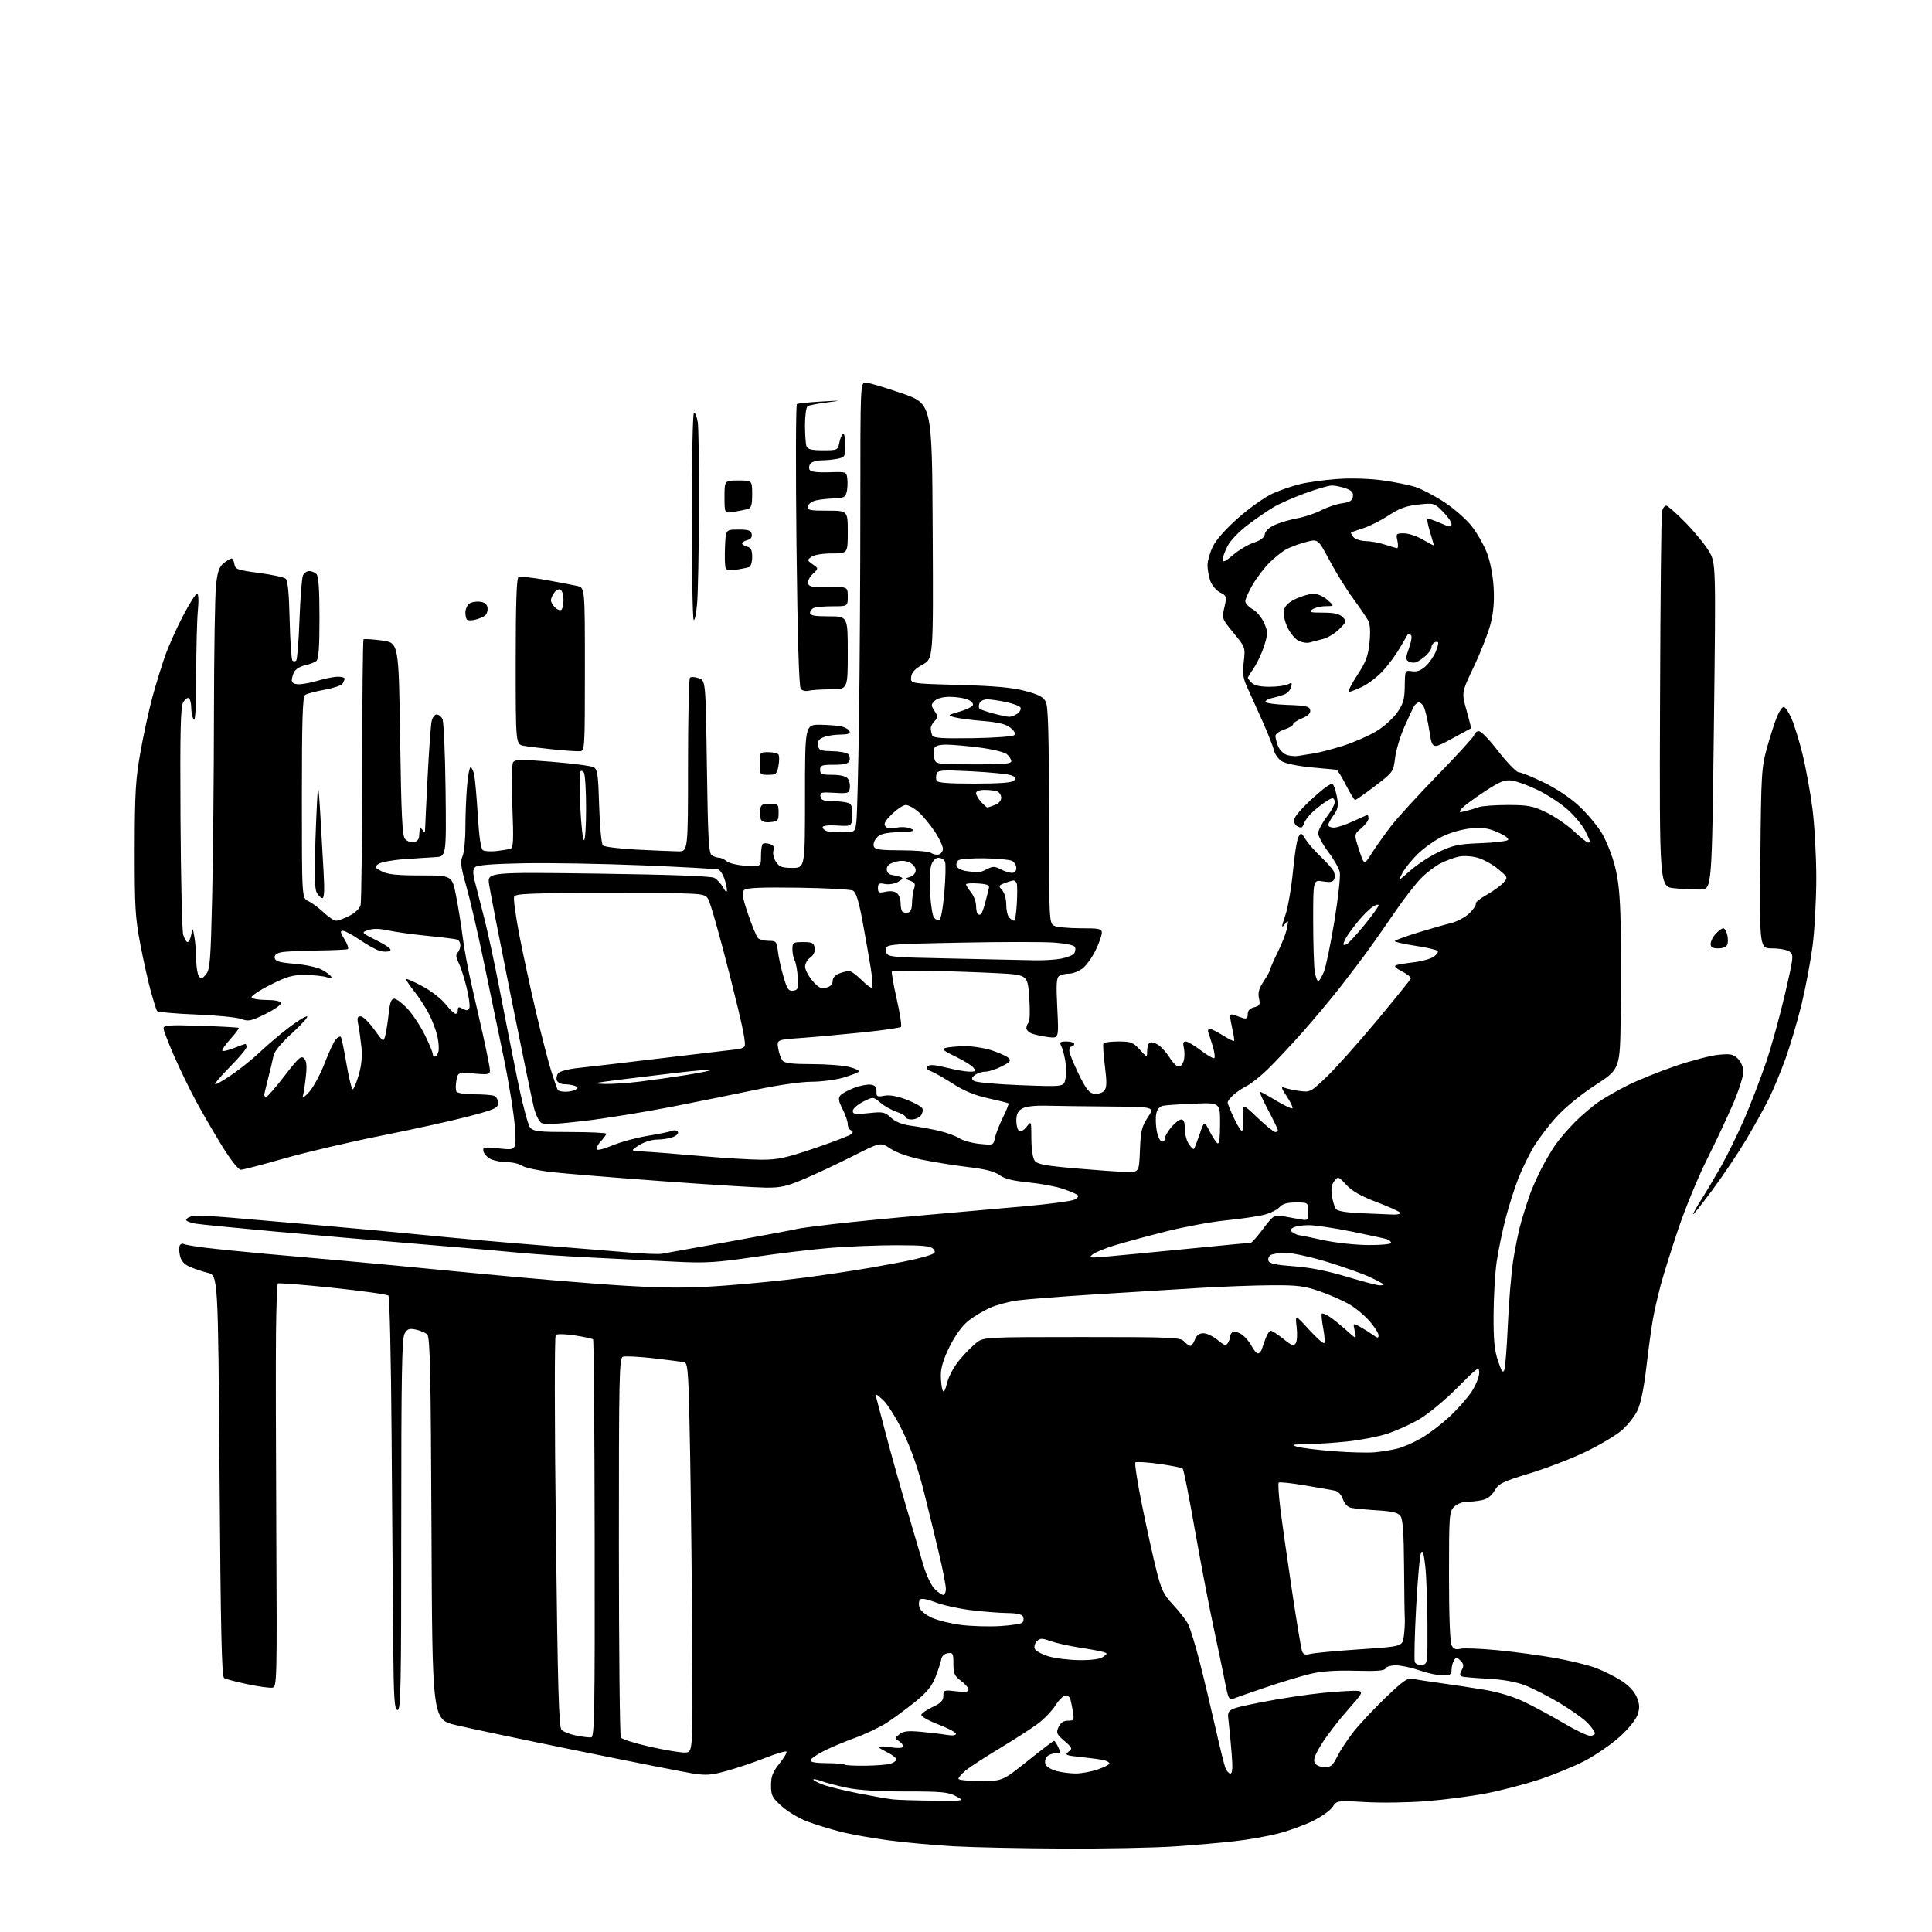 <?xml version="1.0" encoding="UTF-8" standalone="no"?>
<svg 
  version="1.1" 
  xmlns="http://www.w3.org/2000/svg" 
  xmlns:xlink="http://www.w3.org/1999/xlink" 
  xmlns:svg="http://www.w3.org/2000/svg"
  xmlns:rdf="http://www.w3.org/1999/02/22-rdf-syntax-ns#"
  xmlns:cc="http://creativecommons.org/ns#"
  xmlns:dc="http://purl.org/dc/elements/1.1/"
  viewBox="0 0 768 768"
  width="768"
  height="768"
>
<style>svg {background-color: white; }</style>"
<path stroke="none" fill="black" fill-rule="evenodd" d="M422.50,734.84C406.00,734.77 386.38,734.35 378.91,733.92C371.44,733.49 359.96,732.45 353.40,731.59C346.85,730.74 338.11,729.17 333.99,728.11C329.87,727.05 323.95,725.23 320.83,724.05C317.72,722.88 313.22,720.19 310.83,718.07C306.93,714.61 306.50,713.78 306.50,709.72C306.50,706.10 307.16,704.38 309.85,701.04C311.69,698.74 312.94,696.61 312.62,696.29C312.30,695.97 308.52,697.09 304.22,698.79C299.92,700.49 293.07,702.80 289.01,703.93C282.68,705.68 280.70,705.83 275.19,704.95C271.65,704.38 251.15,700.34 229.63,695.95C208.11,691.57 186.30,686.98 181.17,685.74C171.84,683.50 171.84,683.50 171.52,607.63C171.25,545.65 170.95,531.53 169.85,530.48C169.11,529.78 167.07,528.90 165.32,528.54C162.66,527.98 161.92,528.25 160.82,530.19C159.76,532.04 159.50,547.02 159.50,606.28C159.50,670.95 159.32,680.02 158.02,679.76C156.76,679.52 156.50,675.42 156.29,652.49C156.15,637.65 155.87,600.84 155.66,570.69C155.45,540.41 154.89,515.50 154.39,515.02C153.90,514.54 143.93,513.15 132.24,511.92C120.55,510.69 110.75,509.92 110.45,510.21C110.16,510.51 109.82,519.24 109.71,529.62C109.59,540.01 109.65,575.95 109.83,609.50C110.14,667.39 110.07,670.52 108.37,670.86C107.39,671.06 102.93,670.46 98.45,669.52C93.97,668.58 89.76,667.47 89.08,667.05C88.13,666.46 87.72,648.11 87.27,586.64C86.68,506.99 86.68,506.99 82.59,505.97C80.34,505.41 77.08,504.31 75.34,503.53C73.15,502.55 71.98,501.20 71.52,499.08C71.15,497.41 71.14,495.58 71.50,495.01C71.85,494.44 72.53,494.21 73.01,494.50C73.48,494.80 77.39,495.47 81.69,495.99C85.98,496.52 96.92,497.62 106.00,498.45C115.08,499.27 128.12,500.43 135.00,501.02C141.88,501.60 165.50,503.84 187.50,505.99C209.50,508.13 237.04,510.44 248.70,511.11C265.38,512.07 273.58,512.07 287.20,511.11C296.71,510.44 311.25,509.00 319.50,507.92C327.75,506.84 339.68,505.05 346.00,503.95C352.32,502.85 359.75,501.45 362.50,500.83C365.25,500.22 368.56,499.32 369.86,498.84C371.81,498.12 372.00,497.71 370.99,496.48C370.01,495.31 366.99,495.00 356.43,495.00C349.10,495.00 337.35,495.46 330.30,496.03C323.26,496.60 309.62,498.22 300.00,499.65C285.10,501.85 280.57,502.14 269.50,501.60C262.35,501.25 247.50,500.51 236.50,499.97C225.50,499.43 212.00,498.54 206.50,497.99C201.00,497.44 183.00,495.88 166.50,494.51C150.00,493.15 124.12,490.90 109.00,489.52C93.88,488.14 79.81,486.75 77.75,486.42C75.69,486.09 74.00,485.42 74.00,484.93C74.00,484.44 75.04,483.78 76.30,483.46C77.57,483.14 84.20,483.37 91.05,483.97C97.90,484.57 113.85,485.95 126.50,487.03C139.15,488.12 158.28,489.89 169.00,490.97C179.72,492.06 200.20,493.87 214.50,495.00C228.80,496.13 245.03,497.45 250.57,497.93C256.11,498.40 261.74,498.61 263.07,498.39C264.41,498.18 276.75,495.96 290.50,493.46C304.25,490.97 316.18,488.73 317.00,488.49C317.82,488.25 324.35,487.38 331.50,486.56C338.65,485.74 354.85,484.15 367.50,483.04C380.15,481.92 398.15,480.33 407.50,479.49C416.85,478.66 425.58,477.51 426.90,476.94C428.25,476.36 428.91,475.55 428.40,475.09C427.91,474.63 425.25,473.50 422.50,472.57C419.75,471.63 413.60,470.49 408.82,470.02C402.66,469.42 399.33,468.58 397.32,467.11C395.34,465.67 391.67,464.73 385.00,463.94C379.77,463.32 371.56,462.02 366.74,461.04C361.34,459.94 356.46,458.25 354.01,456.63C350.04,454.00 350.04,454.00 339.27,459.44C333.35,462.44 324.68,466.52 320.00,468.52C312.81,471.60 310.42,472.15 304.45,472.10C300.57,472.06 282.08,470.91 263.37,469.54C244.66,468.17 224.91,466.55 219.49,465.95C214.06,465.34 208.71,464.21 207.59,463.42C206.47,462.64 203.74,461.99 201.53,461.99C199.31,461.98 196.38,461.40 195.01,460.71C193.64,460.02 192.36,458.63 192.17,457.64C191.85,455.97 192.38,455.88 198.57,456.54C205.32,457.27 205.32,457.27 204.66,447.88C204.30,442.72 202.23,429.95 200.05,419.50C197.87,409.05 194.28,391.75 192.05,381.06C189.83,370.37 186.82,357.42 185.36,352.28C183.18,344.61 182.91,342.48 183.85,340.42C184.48,339.04 185.00,333.94 185.00,329.10C185.00,324.26 185.29,316.86 185.65,312.65C186.00,308.44 186.64,305.00 187.07,305.00C187.49,305.00 188.13,306.32 188.49,307.93C188.84,309.55 189.49,316.80 189.93,324.04C190.46,332.82 191.15,337.47 191.99,337.99C192.69,338.42 195.11,338.56 197.38,338.31C199.64,338.05 202.13,337.63 202.91,337.39C204.07,337.02 204.20,334.18 203.68,320.72C203.33,311.65 203.44,303.87 203.95,303.07C204.71,301.85 206.96,301.81 219.51,302.83C227.58,303.49 234.98,304.45 235.96,304.98C237.52,305.81 237.80,307.81 238.18,320.48C238.43,328.66 239.08,335.48 239.67,336.07C240.24,336.64 246.29,337.40 253.11,337.74C259.92,338.08 267.30,338.40 269.50,338.43C273.50,338.50 273.50,338.50 273.50,304.34C273.50,285.55 273.85,269.83 274.27,269.40C274.69,268.98 276.27,269.06 277.77,269.59C280.50,270.55 280.50,270.55 281.00,304.81C281.42,333.80 281.73,339.22 283.00,340.02C283.82,340.54 285.14,340.98 285.92,340.98C286.70,340.99 288.05,341.63 288.92,342.40C289.79,343.17 293.20,343.96 296.50,344.15C302.50,344.50 302.50,344.50 302.50,340.34C302.50,338.06 302.80,335.88 303.17,335.50C303.55,335.13 304.80,335.12 305.97,335.49C307.52,335.98 307.92,336.69 307.46,338.13C307.11,339.24 307.53,341.16 308.44,342.55C309.79,344.61 310.84,345.00 315.02,345.00C320.00,345.00 320.00,345.00 320.00,316.50C320.00,288.00 320.00,288.00 326.25,288.10C329.69,288.15 333.59,288.50 334.93,288.88C336.26,289.25 337.54,290.11 337.76,290.78C338.04,291.61 336.87,292.00 334.15,292.00C331.94,292.00 328.94,292.45 327.50,293.00C325.55,293.74 324.94,294.59 325.18,296.25C325.46,298.24 326.10,298.51 330.80,298.60C333.71,298.65 336.59,299.19 337.18,299.78C337.78,300.38 337.99,301.57 337.66,302.43C337.22,303.59 335.63,304.00 331.53,304.00C326.67,304.00 326.00,304.24 326.00,306.00C326.00,307.73 326.67,308.00 330.88,308.00C333.91,308.00 336.21,308.55 336.95,309.44C337.61,310.24 338.01,311.93 337.83,313.19C337.52,315.35 337.12,315.48 331.66,315.15C326.40,314.83 325.85,314.98 326.18,316.65C326.48,318.16 327.49,318.50 331.74,318.52C334.60,318.53 337.43,319.03 338.04,319.64C338.64,320.24 338.99,322.48 338.82,324.62C338.50,328.50 338.50,328.50 332.75,328.16C329.27,327.95 327.00,328.22 327.00,328.84C327.00,329.40 327.79,330.11 328.75,330.41C329.71,330.71 332.62,330.91 335.21,330.85C339.92,330.75 339.92,330.75 340.43,326.62C340.71,324.36 341.18,306.07 341.47,286.00C341.76,265.93 342.00,227.56 342.00,200.75C342.00,152.00 342.00,152.00 344.25,152.10C345.49,152.15 351.90,154.07 358.50,156.35C370.50,160.50 370.50,160.50 370.76,211.17C371.02,261.84 371.02,261.84 366.76,264.18C363.68,265.88 362.42,267.25 362.20,269.13C361.89,271.74 361.89,271.74 381.20,272.27C395.37,272.67 402.36,273.30 407.48,274.65C412.92,276.09 414.74,277.05 415.72,279.00C416.66,280.89 416.97,291.97 416.99,324.21C417.00,365.41 417.07,366.97 418.93,367.96C420.00,368.53 424.72,369.00 429.43,369.00C437.04,369.00 438.00,369.20 438.00,370.81C438.00,371.81 436.90,374.91 435.55,377.70C434.21,380.49 431.90,383.72 430.42,384.89C428.94,386.05 426.55,387.01 425.12,387.02C423.68,387.02 421.87,387.43 421.09,387.92C419.95,388.64 419.80,391.10 420.29,400.80C420.89,412.80 420.89,412.80 416.70,412.25C414.39,411.96 411.49,411.34 410.25,410.88C409.01,410.42 408.00,409.45 408.00,408.72C408.00,408.00 408.40,406.97 408.89,406.45C409.38,405.93 409.50,401.45 409.14,396.50C408.50,387.50 408.50,387.50 396.50,386.86C389.90,386.51 377.87,386.09 369.77,385.93C361.67,385.76 354.82,385.84 354.55,386.11C354.29,386.38 355.14,391.30 356.44,397.05C357.74,402.80 358.52,407.81 358.16,408.19C357.80,408.57 350.98,409.56 343.00,410.38C335.02,411.21 324.06,412.20 318.64,412.59C308.79,413.29 308.79,413.29 309.34,416.73C309.65,418.63 310.43,420.81 311.07,421.59C311.94,422.64 314.92,423.00 322.68,423.00C328.42,423.00 335.14,423.51 337.62,424.14C340.10,424.76 341.76,425.62 341.31,426.04C340.87,426.47 338.06,427.53 335.07,428.41C332.08,429.28 326.46,430.00 322.57,430.01C318.54,430.01 309.26,431.33 301.00,433.08C293.02,434.76 277.73,437.86 267.00,439.96C256.27,442.06 240.61,444.60 232.18,445.59C221.23,446.89 216.38,447.10 215.18,446.35C214.26,445.77 212.94,443.10 212.26,440.40C211.58,437.71 207.44,417.73 203.08,396.00C198.71,374.27 194.82,354.29 194.43,351.59C193.72,346.68 193.72,346.68 237.83,347.28C266.33,347.68 282.64,348.27 283.94,348.97C285.05,349.56 286.63,351.28 287.44,352.78C288.36,354.47 288.94,354.89 288.96,353.90C288.98,353.02 288.52,350.92 287.93,349.23C287.34,347.54 286.28,345.94 285.56,345.66C284.85,345.39 271.27,344.64 255.38,343.99C239.50,343.34 218.31,342.97 208.30,343.16C195.68,343.40 189.72,343.88 188.87,344.72C187.95,345.65 187.91,347.00 188.71,350.22C189.30,352.58 190.94,359.00 192.37,364.50C193.80,370.00 196.54,382.60 198.44,392.50C200.35,402.40 203.55,418.60 205.56,428.50C207.61,438.60 209.89,447.27 210.76,448.25C212.10,449.76 214.25,450.00 226.65,450.00C234.54,450.00 241.00,450.31 241.00,450.69C241.00,451.06 240.05,452.38 238.89,453.61C237.73,454.85 236.95,456.30 237.14,456.85C237.34,457.41 240.05,456.76 243.38,455.35C246.62,453.98 252.92,452.26 257.38,451.52C261.85,450.79 266.24,449.89 267.15,449.52C268.06,449.16 269.10,449.35 269.46,449.93C269.83,450.53 268.96,451.44 267.50,452.00C266.05,452.55 263.21,453.00 261.18,453.00C259.08,453.01 256.00,453.97 254.00,455.25C250.50,457.50 250.50,457.50 256.00,457.77C259.02,457.91 269.06,458.70 278.30,459.52C287.54,460.33 298.54,461.00 302.76,461.00C309.24,461.00 312.51,460.29 323.96,456.39C331.41,453.86 337.95,451.33 338.50,450.77C339.17,450.09 339.09,449.60 338.25,449.29C337.56,449.04 337.00,447.95 337.00,446.88C337.00,445.80 336.07,443.10 334.94,440.88C333.37,437.80 333.15,436.52 334.02,435.48C334.65,434.72 337.09,433.37 339.45,432.47C341.81,431.56 344.81,430.98 346.12,431.16C347.88,431.41 348.48,432.11 348.41,433.83C348.33,435.92 348.65,436.10 351.52,435.56C353.64,435.16 356.66,435.70 360.46,437.16C363.62,438.37 366.43,439.95 366.71,440.69C366.99,441.42 366.67,442.69 365.99,443.51C365.31,444.33 363.69,445.00 362.38,445.00C361.07,445.00 360.00,444.58 360.00,444.08C360.00,443.57 358.41,442.63 356.47,441.99C354.54,441.35 351.63,439.72 350.03,438.37C347.10,435.91 347.10,435.91 343.05,437.97C340.82,439.11 339.00,440.74 339.00,441.60C339.00,442.92 339.97,443.06 345.26,442.49C351.01,441.87 351.73,442.02 354.20,444.31C356.01,445.99 358.61,447.02 362.19,447.50C365.11,447.88 370.02,448.77 373.09,449.47C376.17,450.18 379.85,451.51 381.27,452.44C382.68,453.37 386.33,454.39 389.37,454.70C394.83,455.26 394.90,455.23 395.48,452.38C395.81,450.80 397.24,447.12 398.67,444.22C400.10,441.32 401.10,438.79 400.89,438.60C400.67,438.42 397.05,437.50 392.83,436.58C387.50,435.41 383.24,433.66 378.90,430.86C375.46,428.64 371.53,426.39 370.16,425.87C368.40,425.20 367.98,424.62 368.74,423.86C369.50,423.10 371.67,423.25 376.22,424.39C379.74,425.28 383.89,426.00 385.44,426.00C387.94,426.00 388.09,425.82 386.87,424.34C386.12,423.43 382.88,421.44 379.68,419.93C375.25,417.83 374.31,417.04 375.72,416.59C376.74,416.27 380.08,415.94 383.14,415.87C386.21,415.80 391.14,416.53 394.11,417.49C397.07,418.45 400.12,419.82 400.88,420.53C402.03,421.62 401.59,422.17 398.17,423.91C395.92,425.06 393.02,426.00 391.73,426.00C390.44,426.00 388.58,426.59 387.60,427.30C386.14,428.37 386.06,428.80 387.16,429.67C387.91,430.26 396.11,431.01 405.67,431.37C422.84,432.02 422.84,432.02 423.50,428.99C423.87,427.32 423.85,424.05 423.47,421.73C423.08,419.40 422.35,416.71 421.85,415.75C421.07,414.27 421.39,414.00 423.96,414.00C425.63,414.00 427.00,414.45 427.00,415.00C427.00,415.55 426.55,416.00 426.00,416.00C425.45,416.00 425.03,416.79 425.06,417.75C425.10,418.71 426.79,422.88 428.81,427.00C431.84,433.15 432.96,434.55 435.09,434.80C436.53,434.97 438.24,434.41 438.96,433.54C439.98,432.32 440.03,430.25 439.21,423.77C438.63,419.25 438.37,415.20 438.64,414.78C438.90,414.35 441.59,414.00 444.62,414.00C449.53,414.00 450.42,414.34 453.06,417.22C456.00,420.45 456.00,420.45 456.00,417.78C456.00,416.32 456.47,414.83 457.04,414.47C457.62,414.12 459.14,414.52 460.43,415.36C461.72,416.21 463.76,418.50 464.97,420.45C466.18,422.40 467.79,424.00 468.56,424.00C469.33,424.00 470.24,422.88 470.59,421.50C470.93,420.12 470.93,417.88 470.59,416.50C470.15,414.74 470.37,414.00 471.34,414.00C472.09,414.00 474.83,415.62 477.42,417.60C480.02,419.58 482.40,420.93 482.73,420.60C483.05,420.28 482.77,418.16 482.09,415.90C481.41,413.64 480.62,411.16 480.32,410.40C480.03,409.63 480.29,409.00 480.91,409.00C481.53,409.00 483.87,410.16 486.11,411.57C488.36,412.99 490.35,413.99 490.54,413.79C490.73,413.60 490.48,411.66 489.97,409.47C489.46,407.29 489.04,404.89 489.02,404.14C489.01,403.24 489.59,403.03 490.75,403.51C491.71,403.90 493.29,404.45 494.25,404.73C495.52,405.10 496.00,404.66 496.00,403.14C496.00,401.72 496.83,400.83 498.55,400.40C500.78,399.84 501.02,399.38 500.46,396.82C499.97,394.60 500.45,392.92 502.41,389.96C503.83,387.81 505.00,385.66 505.00,385.18C505.00,384.71 506.35,381.63 507.99,378.34C509.63,375.05 511.26,370.81 511.61,368.93C512.22,365.65 512.17,365.59 510.64,367.50C509.31,369.16 509.36,368.52 510.96,363.76C512.02,360.60 513.37,352.79 513.97,346.40C514.56,340.01 515.53,333.88 516.12,332.78C517.14,330.86 517.26,330.90 518.97,333.64C519.96,335.21 522.65,338.30 524.96,340.50C527.27,342.70 529.57,345.25 530.08,346.18C530.58,347.10 530.72,348.56 530.39,349.42C529.93,350.64 528.91,350.85 525.89,350.37C522.00,349.74 522.00,349.74 522.01,366.12C522.02,375.13 522.30,384.19 522.64,386.25C522.98,388.31 523.60,390.00 524.02,390.00C524.44,390.00 525.46,388.31 526.28,386.25C527.11,384.19 528.99,375.08 530.47,366.01C531.95,356.94 532.90,348.27 532.60,346.75C532.29,345.22 530.23,341.58 528.02,338.65C525.81,335.72 524.00,332.38 524.00,331.24C524.00,330.09 525.61,327.05 527.57,324.48C529.63,321.78 530.89,319.16 530.56,318.29C530.05,316.97 529.63,317.00 527.24,318.52C525.73,319.48 523.27,321.40 521.76,322.81C520.26,324.21 518.76,326.17 518.44,327.18C518.13,328.18 517.56,328.99 517.18,328.98C516.81,328.98 515.95,328.62 515.29,328.20C514.62,327.78 514.32,326.49 514.62,325.34C514.92,324.20 518.32,320.43 522.18,316.98C527.56,312.16 529.39,311.02 530.05,312.08C530.52,312.84 531.20,315.21 531.56,317.34C532.08,320.41 531.77,321.82 530.11,324.07C528.95,325.64 528.00,327.39 528.00,327.96C528.00,328.53 529.01,329.00 530.25,328.99C531.49,328.98 534.91,327.86 537.85,326.49C540.79,325.12 543.38,324.00 543.60,324.00C543.82,324.00 544.00,324.63 544.00,325.41C544.00,326.19 542.70,327.91 541.12,329.25C538.24,331.67 538.24,331.67 540.25,337.82C542.27,343.97 542.27,343.97 545.27,339.23C546.92,336.63 550.34,331.80 552.87,328.50C555.40,325.20 563.89,315.91 571.74,307.85C579.58,299.78 586.00,292.75 586.00,292.20C586.00,291.66 586.65,290.96 587.45,290.66C588.43,290.28 591.10,292.90 595.51,298.55C599.14,303.20 602.84,307.00 603.73,307.00C604.62,307.00 609.07,308.80 613.62,311.00C618.59,313.41 624.21,317.16 627.70,320.40C630.89,323.37 634.95,328.21 636.73,331.16C638.51,334.12 640.86,340.03 641.95,344.31C643.41,350.01 644.01,356.14 644.22,367.29C644.37,375.66 644.39,392.05 644.25,403.73C644.00,424.96 644.00,424.96 634.25,431.29C628.39,435.10 622.17,440.19 618.66,444.06C615.45,447.60 611.36,453.00 609.56,456.05C607.77,459.10 605.10,464.59 603.64,468.24C602.18,471.89 599.89,479.07 598.55,484.19C597.22,489.31 595.60,497.10 594.96,501.49C594.31,505.89 593.76,515.34 593.72,522.49C593.66,532.59 594.05,536.72 595.47,540.96C596.92,545.29 597.45,546.01 598.01,544.46C598.39,543.38 599.02,535.30 599.40,526.50C599.78,517.70 600.73,506.23 601.52,501.00C602.32,495.77 603.83,488.57 604.89,485.00C605.95,481.43 607.48,476.67 608.30,474.43C609.12,472.19 611.02,467.91 612.53,464.93C614.04,461.94 616.58,457.59 618.18,455.25C619.79,452.91 623.33,448.77 626.05,446.05C628.77,443.33 632.97,439.74 635.39,438.08C637.80,436.41 643.06,433.41 647.06,431.40C651.07,429.39 659.56,425.96 665.92,423.78C672.29,421.60 680.03,419.58 683.12,419.28C687.95,418.82 689.05,419.05 690.87,420.87C692.14,422.14 693.00,424.27 693.00,426.13C693.00,427.85 691.18,433.52 688.96,438.72C686.73,443.92 682.05,453.88 678.56,460.84C675.07,467.80 669.93,480.25 667.16,488.50C664.38,496.75 661.21,506.88 660.11,511.00C659.02,515.12 657.63,521.20 657.04,524.50C656.45,527.80 655.28,536.35 654.45,543.50C653.47,551.91 652.20,558.00 650.88,560.75C649.75,563.08 646.95,566.61 644.66,568.58C642.37,570.56 636.00,574.36 630.50,577.03C625.00,579.70 614.98,583.57 608.24,585.63C597.30,588.97 595.77,589.72 594.11,592.54C592.85,594.68 591.19,595.91 589.00,596.35C587.21,596.71 584.46,597.00 582.88,597.00C581.29,597.00 579.10,597.90 578.00,599.00C576.10,600.90 576.00,602.33 576.00,626.57C576.00,642.35 576.40,652.87 577.04,654.07C577.81,655.50 578.72,655.86 580.51,655.41C581.85,655.07 588.47,655.33 595.22,655.98C601.98,656.63 612.33,658.03 618.24,659.09C624.15,660.15 631.37,661.91 634.29,663.01C637.21,664.10 641.74,666.35 644.36,668.01C647.44,669.97 649.64,672.29 650.61,674.60C651.79,677.44 651.87,678.87 650.98,681.57C650.32,683.57 647.39,687.20 643.82,690.43C640.50,693.43 634.25,697.73 629.94,699.97C625.62,702.22 617.40,705.59 611.68,707.47C605.95,709.34 596.54,711.79 590.78,712.90C585.02,714.01 574.50,715.39 567.40,715.97C560.31,716.55 549.31,716.73 542.96,716.37C531.41,715.72 531.41,715.72 529.73,718.29C528.81,719.70 525.23,722.23 521.78,723.92C518.32,725.61 512.10,727.85 507.94,728.90C503.79,729.96 496.14,731.31 490.94,731.90C485.75,732.50 474.98,733.44 467.00,733.98C459.02,734.53 439.00,734.92 422.50,734.84zM371.00,715.80C383.50,715.92 383.50,715.92 380.00,714.02C376.96,712.37 374.31,712.12 360.00,712.13C349.03,712.14 341.15,711.63 336.48,710.63C332.61,709.80 328.16,708.63 326.59,708.03C325.01,707.43 323.54,707.13 323.32,707.35C323.10,707.57 324.62,708.43 326.71,709.26C328.79,710.10 335.23,711.71 341.00,712.85C346.77,713.99 353.07,715.10 355.00,715.30C356.93,715.51 364.12,715.73 371.00,715.80zM389.75,707.99C398.50,707.99 398.50,707.99 408.50,700.00C414.00,695.61 418.73,692.01 419.00,692.01C419.27,692.01 420.02,693.14 420.66,694.51C421.71,696.77 421.60,697.00 419.53,697.00C418.27,697.00 416.73,697.62 416.11,698.37C415.48,699.13 415.24,700.47 415.58,701.35C415.92,702.24 417.84,703.42 419.85,703.97C421.86,704.53 425.33,704.99 427.57,704.99C429.81,705.00 433.75,704.28 436.32,703.41C438.89,702.53 441.00,701.45 441.00,701.01C441.00,700.58 439.99,699.98 438.75,699.68C437.51,699.39 433.45,698.84 429.72,698.46C423.69,697.84 423.14,697.61 424.72,696.37C426.38,695.07 426.28,694.79 423.08,692.02C419.98,689.34 419.76,688.82 420.80,686.53C421.60,684.78 422.75,684.00 424.52,684.00C426.93,684.00 427.05,683.77 426.47,680.25C426.12,678.19 425.67,675.94 425.45,675.25C425.24,674.56 424.38,674.00 423.54,674.00C422.71,674.00 420.89,675.80 419.50,678.00C418.11,680.20 414.84,683.55 412.24,685.45C409.63,687.35 402.80,691.73 397.05,695.20C391.30,698.66 385.33,702.55 383.80,703.84C382.26,705.13 381.00,706.59 381.00,707.09C381.00,707.59 384.94,708.00 389.75,707.99zM489.10,705.00C489.94,705.00 490.07,702.71 489.58,696.75C489.21,692.21 488.66,686.45 488.35,683.95C487.79,679.39 487.79,679.39 501.15,676.72C508.49,675.25 519.72,673.55 526.10,672.93C532.48,672.32 538.71,671.97 539.94,672.16C541.98,672.47 541.56,673.21 535.54,680.00C531.89,684.12 527.27,690.15 525.29,693.39C522.54,697.88 521.93,699.66 522.70,700.89C523.26,701.78 525.02,702.50 526.61,702.50C529.00,702.50 529.84,701.79 531.50,698.39C532.60,696.13 535.44,691.78 537.81,688.72C540.18,685.66 545.95,679.48 550.64,674.98C558.03,667.89 559.52,666.88 561.83,667.38C563.30,667.71 568.10,668.45 572.50,669.04C576.90,669.64 584.64,670.81 589.70,671.64C595.59,672.62 601.44,674.38 605.95,676.54C609.82,678.40 616.83,682.19 621.53,684.96C626.22,687.73 630.95,690.00 632.03,690.00C633.11,690.00 634.00,689.56 634.00,689.02C634.00,688.47 632.76,686.70 631.25,685.06C629.74,683.43 624.73,679.83 620.13,677.07C615.52,674.31 609.22,671.09 606.13,669.91C602.51,668.54 597.28,667.61 591.50,667.31C586.55,667.06 581.92,666.66 581.21,666.44C580.20,666.12 580.17,665.55 581.05,663.90C581.97,662.19 581.87,661.44 580.56,660.13C579.12,658.69 578.81,658.68 577.98,660.00C577.46,660.83 577.02,662.51 577.02,663.75C577.00,665.65 576.46,666.00 573.48,666.00C571.54,666.00 567.39,665.10 564.26,664.00C561.13,662.90 556.90,662.00 554.87,662.00C552.83,662.00 550.98,662.55 550.76,663.23C550.46,664.13 547.31,664.38 538.92,664.15C531.14,663.93 525.43,664.32 521.00,665.37C517.42,666.21 509.32,668.66 503.00,670.81C496.68,672.95 490.80,675.01 489.94,675.39C488.67,675.94 488.14,674.79 487.08,669.28C486.36,665.55 484.27,655.52 482.44,647.00C480.60,638.48 477.24,620.92 474.96,608.00C472.69,595.08 470.53,584.19 470.16,583.81C469.80,583.44 465.56,582.58 460.74,581.91C455.92,581.24 451.68,580.99 451.32,581.34C450.97,581.70 452.15,589.31 453.96,598.25C455.77,607.19 458.31,618.71 459.60,623.87C461.65,632.06 462.50,633.83 466.36,637.96C468.80,640.56 471.46,643.99 472.29,645.59C473.11,647.19 475.17,653.90 476.86,660.50C478.55,667.10 481.35,678.80 483.08,686.49C484.82,694.19 486.62,701.50 487.09,702.74C487.56,703.98 488.47,705.00 489.10,705.00zM343.92,701.90C348.09,701.85 352.54,701.51 353.81,701.15C355.08,700.79 356.20,700.05 356.31,699.50C356.41,698.95 355.00,697.75 353.17,696.84C351.34,695.92 349.55,694.88 349.19,694.52C348.83,694.16 350.89,694.18 353.77,694.56C357.27,695.03 359.00,694.90 359.00,694.18C359.00,693.58 358.21,692.63 357.25,692.05C355.61,691.07 355.62,690.90 357.50,689.41C359.07,688.16 360.91,687.95 366.00,688.41C369.57,688.74 374.19,689.29 376.25,689.63C378.59,690.03 380.00,689.87 380.00,689.22C380.00,688.64 376.83,686.96 372.95,685.48C369.07,684.00 366.06,682.27 366.24,681.64C366.43,681.01 368.48,679.61 370.79,678.53C374.03,677.01 375.00,675.99 375.00,674.14C375.00,671.83 375.22,671.75 380.00,672.31C383.68,672.75 385.00,672.57 385.00,671.64C385.00,670.95 383.65,669.38 382.00,668.16C379.43,666.26 379.00,665.28 379.00,661.40C379.00,657.27 378.80,656.89 376.76,657.18C375.44,657.37 374.39,658.32 374.20,659.50C374.03,660.60 373.00,663.75 371.93,666.50C370.44,670.30 368.49,672.71 363.80,676.50C360.41,679.25 355.35,682.97 352.57,684.78C349.78,686.58 344.14,689.28 340.02,690.78C335.91,692.27 330.31,694.62 327.57,696.00C324.83,697.38 322.43,699.02 322.24,699.66C322.00,700.46 323.98,700.84 328.58,700.88C332.25,700.90 335.50,701.17 335.80,701.46C336.09,701.76 339.75,701.96 343.92,701.90zM272.44,696.67C275.39,696.50 275.39,696.50 275.19,656.00C275.08,633.73 274.70,598.97 274.35,578.77C273.78,546.27 273.52,541.99 272.10,541.59C271.22,541.35 265.70,540.60 259.83,539.94C253.96,539.27 248.44,539.00 247.58,539.33C246.16,539.88 246.00,547.54 246.02,614.72C246.02,655.85 246.38,690.04 246.80,690.71C247.22,691.38 252.50,693.03 258.53,694.39C264.57,695.74 270.82,696.77 272.44,696.67zM235.00,690.63C236.32,690.49 236.49,681.03 236.39,611.71C236.34,568.40 236.05,532.72 235.76,532.43C235.47,532.14 232.21,531.43 228.51,530.86C224.66,530.26 221.41,530.19 220.91,530.69C220.41,531.19 220.43,564.60 220.97,608.95C221.72,671.77 222.15,686.58 223.25,687.68C224.00,688.43 226.61,689.43 229.05,689.92C231.50,690.40 234.18,690.73 235.00,690.63zM565.25,661.82C567.48,661.50 567.50,661.37 567.43,645.50C567.38,636.70 567.00,626.37 566.57,622.55C566.03,617.64 565.54,616.08 564.90,617.21C564.41,618.09 563.52,627.89 562.93,638.99C562.33,650.09 562.11,659.84 562.42,660.65C562.75,661.52 563.94,662.01 565.25,661.82zM429.06,659.93C433.99,659.98 437.27,659.52 438.50,658.63C440.33,657.29 440.33,657.24 438.44,656.66C437.37,656.33 433.16,655.55 429.08,654.93C425.01,654.30 419.86,653.16 417.64,652.37C414.15,651.14 413.43,651.14 412.17,652.40C411.38,653.19 410.99,654.53 411.31,655.38C411.64,656.22 414.06,657.57 416.70,658.39C419.34,659.20 424.90,659.89 429.06,659.93zM520.89,657.46C522.32,657.08 531.15,656.26 540.50,655.63C557.50,654.50 557.50,654.50 558.05,650.39C558.35,648.13 558.52,644.98 558.43,643.39C558.33,641.80 558.20,632.37 558.13,622.44C558.04,609.52 557.64,603.88 556.72,602.63C555.75,601.30 553.51,600.76 547.47,600.38C543.09,600.10 538.46,599.66 537.19,599.40C535.74,599.11 534.48,597.81 533.84,595.96C533.22,594.20 531.93,592.81 530.65,592.55C529.47,592.32 524.08,591.37 518.69,590.46C513.29,589.54 508.62,589.05 508.31,589.36C508.00,589.67 508.29,594.33 508.96,599.71C509.63,605.10 511.69,619.66 513.55,632.07C515.40,644.48 517.23,655.43 517.60,656.39C518.11,657.73 518.90,657.98 520.89,657.46zM397.49,646.39C401.89,646.13 405.89,645.51 406.38,645.02C406.87,644.53 407.02,643.49 406.72,642.71C406.34,641.72 404.40,641.26 400.34,641.20C397.13,641.16 390.54,640.63 385.70,640.03C380.86,639.42 374.60,638.03 371.80,636.92C368.59,635.66 366.34,635.26 365.75,635.85C365.23,636.37 365.12,637.79 365.50,639.00C365.91,640.30 367.98,641.99 370.54,643.12C372.93,644.18 378.17,645.45 382.19,645.95C386.21,646.45 393.10,646.65 397.49,646.39zM374.95,634.00C375.53,634.00 376.00,632.91 376.00,631.59C376.00,630.26 374.85,624.30 373.45,618.34C372.05,612.38 369.33,601.20 367.40,593.50C365.07,584.16 362.30,576.17 359.09,569.50C356.40,563.91 352.84,558.18 351.02,556.50C348.33,554.02 347.86,553.85 348.31,555.50C348.62,556.60 350.27,562.90 351.99,569.50C353.70,576.10 357.36,589.15 360.10,598.50C362.85,607.85 366.00,618.59 367.11,622.36C368.22,626.13 370.20,630.29 371.52,631.61C372.83,632.92 374.38,634.00 374.95,634.00zM546.50,577.31C549.25,577.05 553.30,576.39 555.50,575.83C557.70,575.28 561.89,573.46 564.81,571.80C567.73,570.14 572.76,566.34 576.00,563.34C579.23,560.34 583.26,555.82 584.94,553.28C586.62,550.74 588.00,547.36 588.00,545.77C588.00,543.04 587.53,543.36 579.25,551.69C574.29,556.69 567.69,562.14 564.00,564.28C560.42,566.35 554.60,568.95 551.05,570.06C547.51,571.16 540.53,572.49 535.55,573.01C530.57,573.54 523.35,574.01 519.50,574.07C513.61,574.16 512.99,574.32 515.61,575.08C517.31,575.58 523.84,576.39 530.11,576.88C536.37,577.37 543.75,577.56 546.50,577.31zM376.51,549.63C377.21,546.90 379.33,543.04 381.66,540.30C383.83,537.73 386.86,534.70 388.38,533.57C391.07,531.56 392.29,531.50 430.14,531.50C466.01,531.50 469.27,531.64 470.73,533.25C471.60,534.21 472.70,535.00 473.18,535.00C473.66,535.00 474.48,533.88 475.00,532.50C475.66,530.77 476.71,530.00 478.40,530.00C479.74,530.00 482.27,531.20 484.01,532.66C486.60,534.84 487.34,535.07 488.07,533.91C488.57,533.14 488.98,531.96 488.98,531.31C488.99,530.65 489.47,529.83 490.04,529.47C490.62,529.12 492.18,529.55 493.52,530.42C494.86,531.30 496.65,533.36 497.50,535.01C498.36,536.65 499.50,538.00 500.06,538.00C500.61,538.00 501.32,537.21 501.63,536.25C501.93,535.29 502.65,533.26 503.22,531.75C503.78,530.24 504.66,529.00 505.18,529.00C505.70,529.00 507.92,530.45 510.12,532.21C513.45,534.89 514.28,535.18 515.08,533.96C515.61,533.16 515.77,530.25 515.44,527.50C514.84,522.50 514.84,522.50 520.31,528.50C523.32,531.80 526.06,534.24 526.40,533.91C526.73,533.59 526.56,530.93 526.00,528.00C525.44,525.07 525.20,522.46 525.46,522.20C525.72,521.94 527.11,522.50 528.55,523.44C529.99,524.38 532.99,526.80 535.21,528.81C539.26,532.47 539.26,532.47 538.54,529.16C537.81,525.85 537.81,525.85 540.65,527.43C542.22,528.30 544.51,529.74 545.75,530.63C547.63,531.98 548.00,532.01 548.00,530.80C548.00,530.01 546.43,527.52 544.51,525.28C542.59,523.03 538.95,519.99 536.44,518.52C533.92,517.04 528.63,514.71 524.68,513.34C518.51,511.19 515.82,510.85 505.50,510.91C498.90,510.94 485.85,511.43 476.50,511.99C467.15,512.55 448.48,513.71 435.00,514.56C421.52,515.41 407.73,516.49 404.35,516.96C400.96,517.43 396.09,518.75 393.52,519.89C390.94,521.03 387.10,523.34 384.97,525.03C382.54,526.95 379.77,530.74 377.54,535.18C375.14,539.99 374.00,543.65 374.00,546.55C374.00,548.91 374.30,551.62 374.66,552.57C375.14,553.81 375.67,552.97 376.51,549.63zM548.25,510.93C549.21,510.97 550.00,510.83 550.00,510.62C550.00,510.41 547.64,509.12 544.75,507.75C541.86,506.39 534.15,503.63 527.61,501.63C521.07,499.64 513.64,498.01 511.11,498.02C508.57,498.02 505.87,498.43 505.10,498.91C504.34,499.40 503.96,500.45 504.26,501.25C504.67,502.30 507.41,502.87 514.27,503.36C520.51,503.80 527.57,505.18 535.11,507.44C541.37,509.32 547.29,510.89 548.25,510.93zM439.00,499.59C442.57,499.28 456.98,497.91 471.00,496.53C485.02,495.15 496.82,494.02 497.22,494.01C497.61,494.01 499.84,491.48 502.16,488.40C506.12,483.16 506.60,482.84 509.70,483.40C511.51,483.73 514.58,484.28 516.50,484.63C519.97,485.26 520.00,485.23 520.00,481.63C520.00,478.00 520.00,478.00 515.15,478.00C511.67,478.00 509.83,478.53 508.59,479.90C507.65,480.94 504.87,482.30 502.42,482.92C499.97,483.53 493.20,484.52 487.38,485.10C481.56,485.69 470.87,487.66 463.63,489.48C456.39,491.31 447.26,493.77 443.33,494.97C439.41,496.16 435.37,497.81 434.35,498.64C432.67,500.00 433.11,500.09 439.00,499.59zM543.75,494.92C548.86,494.97 553.00,494.58 553.00,494.07C553.00,493.55 552.21,492.89 551.25,492.58C550.29,492.28 543.93,490.90 537.11,489.52C530.30,488.13 522.65,487.01 520.11,487.02C517.58,487.02 514.83,487.47 514.00,488.02C512.67,488.89 512.67,489.11 514.00,489.98C514.83,490.53 515.95,491.00 516.50,491.03C517.05,491.07 521.33,491.94 526.00,492.97C530.67,494.00 538.66,494.88 543.75,494.92zM553.31,482.79C555.45,482.91 556.87,482.59 556.54,482.07C556.23,481.56 552.04,479.66 547.23,477.85C541.08,475.53 537.53,473.51 535.21,471.03C531.99,467.57 531.89,467.54 530.39,469.50C529.31,470.91 529.04,472.67 529.47,475.45C529.81,477.62 530.56,479.97 531.14,480.66C531.79,481.45 535.46,482.05 540.84,482.26C545.60,482.44 551.21,482.68 553.31,482.79zM680.76,472.95C676.49,478.71 673.00,483.11 673.00,482.73C673.00,482.35 674.51,479.67 676.35,476.77C678.20,473.87 681.76,467.86 684.28,463.42C686.79,458.97 690.96,450.42 693.55,444.42C696.13,438.41 699.97,428.39 702.09,422.15C704.20,415.91 707.56,403.78 709.55,395.20C712.99,380.41 713.09,379.54 711.40,378.30C710.42,377.59 707.33,377.00 704.53,377.00C699.44,377.00 699.44,377.00 699.77,341.25C700.09,307.20 700.22,305.10 702.48,297.00C703.79,292.32 705.57,286.81 706.44,284.75C707.31,282.69 708.50,281.00 709.07,281.00C709.64,281.00 711.03,283.06 712.14,285.59C713.26,288.11 715.24,294.52 716.55,299.84C717.85,305.15 719.62,314.81 720.46,321.30C721.31,327.79 722.00,340.26 722.00,349.00C722.00,357.74 721.33,369.98 720.51,376.20C719.69,382.41 717.70,392.90 716.09,399.50C714.47,406.10 711.59,415.80 709.69,421.05C707.79,426.30 704.78,433.50 703.01,437.05C701.23,440.60 697.25,447.77 694.15,452.99C691.06,458.20 685.03,467.19 680.76,472.95zM447.65,465.88C452.80,466.00 452.80,466.00 453.15,457.17C453.45,449.54 453.87,447.79 456.26,444.17C459.03,440.00 459.03,440.00 441.26,439.86C431.49,439.78 420.12,439.63 416.00,439.53C411.20,439.42 407.69,439.84 406.25,440.70C404.62,441.68 404.00,442.98 404.00,445.46C404.00,447.34 404.51,449.20 405.14,449.58C405.77,449.98 407.09,449.23 408.11,447.89C409.96,445.50 409.96,445.50 409.98,452.56C409.99,456.71 410.53,460.34 411.29,461.38C412.34,462.82 415.39,463.39 427.54,464.45C435.77,465.16 444.82,465.81 447.65,465.88zM95.70,465.00C94.79,465.00 91.71,461.11 88.40,455.75C85.25,450.66 80.60,442.68 78.07,438.00C75.54,433.32 71.57,425.15 69.24,419.84C66.91,414.53 65.00,409.53 65.00,408.74C65.00,407.52 67.33,407.37 79.75,407.77C87.86,408.03 94.68,408.41 94.89,408.60C95.10,408.79 93.61,410.80 91.56,413.06C89.52,415.33 88.09,417.42 88.38,417.71C88.68,418.01 90.74,417.52 92.98,416.63C95.21,415.73 97.26,415.00 97.52,415.00C97.78,415.00 98.00,415.55 98.00,416.22C98.00,416.90 94.97,420.50 91.28,424.22C87.58,427.95 85.03,431.00 85.61,431.00C86.19,431.00 89.33,429.16 92.58,426.90C95.84,424.65 100.75,420.67 103.50,418.06C106.25,415.45 111.23,411.22 114.56,408.66C117.90,406.10 121.25,404.00 122.02,404.00C122.79,404.00 120.23,406.91 116.33,410.47C111.77,414.63 109.05,417.94 108.71,419.72C108.42,421.25 107.48,425.20 106.63,428.50C105.77,431.80 105.06,434.84 105.04,435.25C105.02,435.66 105.39,436.00 105.86,436.00C106.33,436.00 109.60,432.24 113.13,427.65C118.62,420.50 119.74,419.50 120.89,420.73C121.88,421.79 122.06,423.75 121.56,428.15C121.19,431.44 120.65,434.89 120.37,435.82C120.08,436.74 121.24,435.93 122.94,434.02C124.64,432.10 127.41,426.93 129.10,422.52C130.79,418.11 132.79,413.85 133.56,413.06C134.33,412.27 135.18,411.85 135.46,412.13C135.75,412.41 136.76,417.22 137.71,422.82C138.67,428.42 139.79,433.00 140.20,433.00C140.61,433.00 141.69,430.44 142.60,427.32C143.72,423.46 144.06,419.85 143.66,416.07C143.33,413.01 142.77,409.04 142.41,407.25C141.88,404.65 142.07,404.00 143.38,404.00C144.27,404.00 146.68,406.34 148.73,409.19C152.46,414.38 152.46,414.38 153.19,411.44C153.59,409.82 154.20,405.91 154.53,402.75C154.99,398.43 155.54,397.00 156.73,397.00C157.60,397.00 159.98,398.82 162.03,401.04C164.09,403.26 167.17,407.93 168.88,411.41C170.60,414.89 172.00,418.25 172.00,418.87C172.00,419.49 172.40,420.00 172.88,420.00C173.37,420.00 174.00,419.11 174.28,418.03C174.57,416.94 174.38,414.21 173.88,411.95C173.37,409.69 171.89,405.74 170.58,403.17C169.27,400.60 166.60,396.49 164.65,394.03C162.70,391.58 161.27,389.39 161.48,389.19C161.69,388.98 164.61,390.27 167.98,392.07C171.34,393.86 175.46,397.05 177.13,399.16C178.80,401.27 180.58,403.00 181.08,403.00C181.59,403.00 182.00,402.31 182.00,401.46C182.00,400.24 182.40,400.14 184.01,401.01C185.58,401.84 186.15,401.76 186.59,400.64C186.89,399.84 186.38,396.11 185.44,392.35C184.51,388.58 183.09,384.21 182.29,382.64C181.24,380.58 181.13,379.47 181.91,378.69C182.51,378.09 183.00,376.78 183.00,375.77C183.00,374.76 182.44,373.74 181.75,373.50C181.06,373.25 175.78,372.59 170.00,372.03C164.22,371.46 157.20,370.49 154.39,369.87C150.94,369.11 148.33,369.06 146.39,369.72C143.50,370.69 143.50,370.69 149.91,373.94C154.25,376.14 155.90,377.45 155.02,377.99C154.31,378.42 152.50,378.43 151.00,378.00C149.50,377.57 145.91,375.59 143.02,373.61C140.14,371.62 137.11,370.00 136.31,370.00C135.14,370.00 135.27,370.70 136.95,373.42C138.11,375.30 138.71,377.04 138.28,377.28C137.85,377.52 132.32,377.77 126.00,377.84C119.67,377.90 113.24,378.23 111.69,378.57C109.79,378.99 108.99,379.72 109.21,380.84C109.45,382.14 111.14,382.63 117.05,383.11C121.18,383.45 125.99,384.46 127.72,385.36C129.45,386.25 131.20,387.51 131.59,388.15C132.11,388.99 131.65,389.08 129.91,388.47C128.58,388.00 124.78,387.59 121.45,387.56C116.31,387.51 114.19,388.11 107.45,391.50C103.08,393.70 99.72,395.95 100.00,396.50C100.28,397.05 102.93,397.50 105.91,397.50C109.12,397.50 111.48,397.97 111.71,398.66C111.93,399.30 109.18,401.26 105.60,403.03C99.72,405.92 98.78,406.11 95.80,405.03C93.98,404.38 85.85,403.58 77.72,403.27C69.59,402.96 62.70,402.32 62.40,401.84C62.11,401.36 61.01,397.88 59.96,394.11C58.92,390.33 57.03,381.90 55.78,375.37C53.76,364.85 53.51,360.55 53.54,337.50C53.58,315.17 53.90,309.74 55.82,299.00C57.04,292.12 59.18,282.29 60.58,277.14C61.98,271.99 64.27,264.57 65.66,260.64C67.06,256.71 70.26,249.56 72.78,244.75C75.30,239.94 77.79,236.00 78.32,236.00C78.91,236.00 79.04,238.63 78.65,242.75C78.30,246.46 78.00,258.05 77.99,268.50C77.98,281.14 77.64,287.00 77.00,286.00C76.47,285.18 76.02,283.06 76.02,281.31C76.01,279.55 75.57,277.85 75.05,277.53C74.53,277.21 73.52,277.97 72.80,279.22C71.78,281.01 71.55,290.77 71.75,325.00C71.89,348.93 72.37,369.85 72.82,371.50C73.27,373.15 74.06,374.50 74.56,374.50C75.07,374.50 75.73,373.15 76.03,371.50C76.58,368.55 76.60,368.56 77.28,372.50C77.67,374.70 77.99,378.75 78.00,381.50C78.02,384.25 78.48,387.18 79.04,388.00C79.90,389.29 80.30,389.20 81.86,387.34C83.48,385.41 83.74,382.17 84.34,356.43C84.70,340.61 85.02,307.84 85.05,283.59C85.08,259.34 85.45,236.40 85.87,232.61C86.47,227.19 87.12,225.32 88.93,223.86C90.19,222.84 91.59,222.00 92.04,222.00C92.49,222.00 93.00,223.01 93.18,224.25C93.47,226.29 94.36,226.61 102.89,227.74C108.05,228.42 112.84,229.45 113.53,230.02C114.41,230.76 114.89,235.68 115.14,246.45C115.34,254.91 115.84,262.17 116.25,262.58C116.66,263.00 117.33,263.00 117.74,262.59C118.15,262.18 118.74,254.80 119.06,246.17C119.38,237.55 120.00,229.71 120.43,228.75C120.86,227.79 121.98,227.00 122.91,227.00C123.84,227.00 125.14,227.54 125.80,228.20C126.63,229.03 127.00,234.33 127.00,245.58C127.00,257.32 126.66,262.03 125.75,262.76C125.06,263.32 123.03,264.08 121.24,264.47C119.45,264.85 117.54,266.00 116.99,267.02C116.45,268.03 116.00,269.57 116.00,270.43C116.00,271.49 116.93,272.00 118.84,272.00C120.40,272.00 123.89,271.33 126.59,270.51C129.29,269.69 132.74,269.02 134.25,269.01C135.76,269.00 136.99,269.34 136.98,269.75C136.98,270.16 136.60,271.08 136.16,271.78C135.71,272.48 132.46,273.57 128.92,274.20C125.39,274.83 121.94,275.77 121.25,276.29C120.29,277.03 120.00,286.40 120.00,317.14C120.00,357.04 120.00,357.04 122.56,358.21C123.97,358.85 126.70,360.87 128.63,362.69C130.56,364.51 132.80,366.00 133.61,366.00C134.42,366.00 136.81,365.12 138.92,364.04C141.16,362.90 143.00,361.12 143.34,359.78C143.66,358.52 143.94,334.34 143.97,306.06C144.00,277.78 144.24,254.42 144.51,254.16C144.77,253.90 148.03,254.09 151.74,254.59C158.50,255.50 158.50,255.50 159.06,293.67C159.50,323.63 159.91,332.19 160.97,333.47C161.72,334.36 163.26,334.96 164.41,334.80C165.69,334.62 166.54,333.72 166.60,332.50C166.66,331.40 166.78,330.05 166.87,329.50C166.96,328.95 167.47,329.18 168.00,330.00C168.80,331.24 168.97,331.16 168.99,329.50C169.01,328.40 169.46,318.95 170.00,308.50C170.54,298.05 171.25,288.26 171.57,286.75C171.89,285.24 172.78,284.00 173.54,284.00C174.31,284.00 175.35,284.79 175.87,285.76C176.39,286.73 176.95,299.44 177.12,314.01C177.43,340.50 177.43,340.50 172.97,340.74C170.51,340.87 164.82,341.24 160.33,341.57C155.83,341.90 151.36,342.75 150.39,343.46C148.76,344.65 148.87,344.88 151.76,346.38C154.16,347.62 157.81,348.00 167.31,348.00C179.73,348.00 179.73,348.00 181.33,356.25C182.22,360.79 183.38,368.10 183.93,372.50C184.47,376.90 186.06,385.45 187.46,391.50C188.86,397.55 190.86,406.32 191.90,411.00C192.94,415.68 194.10,421.25 194.47,423.39C195.14,427.29 195.14,427.29 188.60,426.76C182.05,426.23 182.05,426.23 181.42,429.55C181.08,431.38 181.10,433.35 181.46,433.94C181.82,434.52 184.98,435.00 188.48,435.00C191.97,435.00 195.55,435.27 196.42,435.61C197.29,435.94 198.00,437.22 198.00,438.45C198.00,440.46 196.82,441.00 186.25,443.79C179.79,445.49 164.18,448.94 151.57,451.45C138.96,453.97 121.58,458.04 112.96,460.51C104.34,462.98 96.57,465.00 95.70,465.00zM474.61,456.72C474.83,456.50 475.84,453.89 476.86,450.91C478.70,445.50 478.70,445.50 480.83,449.68C482.01,451.98 483.43,454.15 483.99,454.49C484.64,454.90 485.00,452.14 485.00,446.71C485.00,438.30 485.00,438.30 474.75,438.71C469.11,438.93 463.52,439.31 462.33,439.55C460.93,439.84 459.97,440.97 459.63,442.75C459.33,444.26 459.41,447.26 459.80,449.42C460.19,451.57 461.07,453.52 461.75,453.75C462.44,453.98 463.00,453.49 463.00,452.66C463.00,451.83 464.17,449.77 465.59,448.08C467.01,446.38 468.81,445.00 469.59,445.00C470.55,445.00 471.00,446.19 471.00,448.78C471.00,450.86 471.72,453.58 472.60,454.84C473.48,456.10 474.39,456.95 474.61,456.72zM493.78,449.55C494.10,449.24 494.25,446.64 494.12,443.78C493.88,438.58 493.88,438.58 499.87,444.29C503.16,447.43 506.33,450.00 506.93,450.00C507.52,450.00 507.99,449.66 507.97,449.25C507.96,448.84 506.22,445.24 504.10,441.25C501.98,437.26 500.53,434.00 500.88,434.00C501.22,434.00 504.14,435.60 507.37,437.55C510.60,439.49 513.48,440.85 513.77,440.56C514.06,440.28 513.05,438.16 511.53,435.87C509.29,432.48 509.11,431.83 510.59,432.40C511.59,432.78 514.32,433.36 516.66,433.68C520.79,434.24 521.08,434.09 527.46,427.96C531.06,424.50 539.97,414.52 547.26,405.78C554.54,397.04 560.64,389.49 560.81,389.00C560.99,388.51 559.41,387.22 557.31,386.14C554.73,384.80 553.98,384.00 555.00,383.66C555.83,383.39 558.98,382.87 562.00,382.52C565.02,382.17 568.53,381.21 569.78,380.40C571.04,379.58 571.83,378.53 571.54,378.06C571.25,377.59 567.20,376.64 562.54,375.95C557.88,375.26 554.25,374.40 554.47,374.06C554.68,373.71 558.83,372.20 563.68,370.71C568.53,369.22 574.48,367.51 576.91,366.92C579.35,366.32 582.61,364.54 584.22,362.93C585.82,361.33 586.91,359.66 586.64,359.22C586.37,358.78 588.27,357.23 590.86,355.77C593.46,354.31 596.46,352.15 597.54,350.96C599.50,348.79 599.50,348.79 595.53,345.47C593.35,343.64 589.69,341.61 587.39,340.97C585.01,340.30 581.75,340.11 579.85,340.52C578.01,340.92 574.79,342.11 572.71,343.16C570.62,344.22 567.17,346.83 565.04,348.96C562.90,351.10 558.44,356.82 555.11,361.67C551.78,366.53 546.96,373.43 544.40,377.00C541.84,380.57 536.56,387.55 532.68,392.50C528.79,397.45 522.01,405.55 517.60,410.50C513.19,415.45 507.19,421.86 504.25,424.75C501.32,427.63 497.47,430.72 495.71,431.61C493.94,432.50 491.49,434.16 490.25,435.29C489.01,436.42 488.00,437.75 488.00,438.24C488.00,438.72 489.17,441.60 490.60,444.63C492.03,447.65 493.46,449.87 493.78,449.55zM224.81,433.98C226.29,433.98 228.10,433.59 228.83,433.12C229.90,432.45 229.83,432.15 228.50,431.64C227.59,431.29 225.73,431.00 224.39,431.00C223.04,431.00 221.68,430.32 221.36,429.49C221.04,428.66 221.29,427.36 221.92,426.60C222.54,425.85 226.08,424.92 229.78,424.54C233.48,424.16 249.31,422.31 264.97,420.42C280.62,418.54 293.67,416.99 293.97,416.98C294.26,416.98 295.08,416.60 295.79,416.15C296.81,415.51 295.57,409.32 290.06,387.51C286.19,372.21 282.34,358.64 281.49,357.35C279.95,355.00 279.95,355.00 242.45,355.00C210.08,355.00 204.86,355.21 204.36,356.50C204.05,357.32 204.99,364.18 206.45,371.75C207.92,379.31 210.91,393.15 213.11,402.50C215.31,411.85 218.05,422.43 219.19,426.00C220.33,429.57 221.46,432.84 221.69,433.25C221.93,433.66 223.33,433.99 224.81,433.98zM240.53,430.88C243.29,430.95 249.37,430.54 254.03,429.99C258.69,429.43 267.12,428.24 272.77,427.34C278.41,426.44 282.85,425.52 282.63,425.30C282.41,425.08 276.21,425.60 268.86,426.46C261.51,427.32 251.68,428.51 247.00,429.10C242.32,429.69 237.82,430.31 237.00,430.47C236.18,430.63 237.76,430.82 240.53,430.88zM315.31,393.81C317.21,393.53 317.41,392.96 317.13,388.52C316.96,385.78 316.41,382.77 315.91,381.83C315.41,380.90 315.00,378.86 315.00,377.32C315.00,374.67 315.26,374.50 319.25,374.50C322.95,374.50 323.54,374.80 323.83,376.85C324.05,378.36 323.42,379.72 322.08,380.65C320.94,381.46 320.02,383.10 320.04,384.31C320.06,385.51 321.38,388.02 322.97,389.88C325.32,392.63 326.33,393.13 328.43,392.61C330.12,392.18 331.00,391.28 331.00,389.96C331.00,388.72 331.99,387.57 333.57,386.98C334.98,386.44 336.76,386.00 337.53,386.00C338.30,386.00 340.55,387.62 342.53,389.60C344.51,391.58 346.40,392.94 346.72,392.62C347.04,392.30 346.77,388.76 346.13,384.77C345.49,380.77 344.02,372.43 342.87,366.22C341.38,358.20 340.29,354.69 339.09,354.05C338.16,353.55 328.31,353.02 317.20,352.87C302.26,352.67 296.68,352.92 295.77,353.83C294.80,354.80 295.14,356.82 297.40,363.45C298.96,368.07 300.73,372.33 301.32,372.92C301.92,373.52 303.83,374.00 305.57,374.00C308.55,374.00 308.77,374.25 309.24,378.25C309.52,380.59 310.52,385.11 311.46,388.31C312.92,393.25 313.49,394.07 315.31,393.81zM411.00,381.73C414.57,381.83 419.47,381.53 421.87,381.07C424.28,380.60 426.60,379.65 427.03,378.95C427.46,378.25 427.61,377.14 427.35,376.48C427.08,375.77 423.78,375.05 419.22,374.70C415.00,374.38 398.13,374.39 381.72,374.72C351.90,375.32 351.90,375.32 352.20,377.91C352.50,380.50 352.50,380.50 378.50,381.03C392.80,381.31 407.43,381.63 411.00,381.73zM683.03,377.00C680.77,377.00 680.00,376.54 680.00,375.19C680.00,374.19 680.92,372.39 682.04,371.19C683.16,369.98 684.50,369.00 685.02,369.00C685.54,369.00 686.24,370.12 686.59,371.50C686.93,372.87 686.96,374.67 686.64,375.50C686.30,376.38 684.81,377.00 683.03,377.00zM535.41,375.30C536.18,374.86 539.33,371.43 542.41,367.67C545.48,363.91 548.00,360.41 548.00,359.89C548.00,359.38 546.95,359.64 545.66,360.49C544.37,361.33 541.78,363.90 539.91,366.20C538.03,368.49 535.95,371.30 535.29,372.43C534.62,373.57 534.05,374.86 534.04,375.30C534.02,375.74 534.63,375.74 535.41,375.30zM373.40,365.71C374.03,365.50 374.88,360.81 375.39,354.76C375.88,348.94 376.01,343.46 375.67,342.59C375.34,341.71 374.19,341.00 373.13,341.00C371.91,341.00 370.83,342.04 370.21,343.82C369.67,345.38 369.45,350.44 369.73,355.07C370.01,359.71 370.70,364.08 371.27,364.78C371.83,365.49 372.80,365.90 373.40,365.71zM403.11,366.00C403.51,366.00 404.00,362.96 404.20,359.25C404.41,355.54 404.40,351.94 404.18,351.25C403.96,350.56 403.41,350.00 402.96,350.00C402.50,350.00 400.92,350.46 399.43,351.03C396.91,351.99 396.84,352.17 398.37,353.85C399.30,354.88 400.00,357.36 400.00,359.63C400.00,361.81 400.54,364.14 401.20,364.80C401.86,365.46 402.72,366.00 403.11,366.00zM390.05,363.27C390.42,362.85 391.18,360.70 391.73,358.50C392.29,356.30 392.91,353.82 393.12,353.00C393.41,351.85 392.38,351.43 388.75,351.20C386.14,351.03 384.00,351.18 384.00,351.54C384.00,351.89 384.90,353.33 386.00,354.73C387.10,356.13 388.00,358.48 388.00,359.97C388.00,361.45 388.31,362.97 388.68,363.35C389.06,363.73 389.67,363.69 390.05,363.27zM360.95,362.77C361.99,362.57 362.51,361.31 362.54,358.98C362.57,357.07 362.94,354.48 363.36,353.24C363.99,351.43 363.69,350.82 361.84,350.13C359.53,349.28 359.53,349.28 361.77,348.57C363.07,348.16 364.00,347.06 364.00,345.91C364.00,344.80 362.93,343.47 361.52,342.83C359.85,342.07 357.98,342.00 355.77,342.64C353.52,343.28 352.50,344.18 352.50,345.52C352.50,346.70 353.29,347.60 354.50,347.79C355.60,347.97 357.18,348.35 358.00,348.63C359.14,349.02 358.90,349.48 357.00,350.55C355.60,351.34 353.29,351.71 351.75,351.40C349.43,350.93 349.00,351.18 349.00,353.00C349.00,354.89 349.39,355.07 352.04,354.49C353.90,354.08 355.65,354.29 356.54,355.03C357.34,355.70 358.00,357.46 358.00,358.96C358.00,360.45 358.32,361.98 358.70,362.37C359.09,362.75 360.10,362.93 360.95,362.77zM128.15,357.00C127.56,357.00 126.54,356.01 125.90,354.81C125.05,353.22 124.92,347.29 125.42,333.09C125.80,322.34 126.26,313.41 126.44,313.23C126.61,313.06 127.04,318.22 127.39,324.71C127.75,331.19 128.31,341.11 128.64,346.75C129.05,353.82 128.90,357.00 128.15,357.00zM676.00,353.60C673.52,353.66 668.83,353.44 665.58,353.10C659.65,352.50 659.65,352.50 659.89,279.00C660.02,238.57 660.37,204.49 660.67,203.25C660.97,202.01 661.71,201.00 662.32,201.00C662.93,201.00 666.39,204.04 670.03,207.75C673.66,211.46 677.86,216.60 679.36,219.17C682.09,223.84 682.09,223.84 681.30,288.67C680.50,353.50 680.50,353.50 676.00,353.60zM560.62,346.06C563.30,343.67 568.42,340.34 572.00,338.64C577.61,335.98 579.87,335.51 588.50,335.18C594.00,334.97 598.92,334.40 599.43,333.92C599.98,333.40 598.37,332.17 595.50,330.90C591.66,329.20 589.43,328.86 584.77,329.29C581.40,329.59 576.58,330.95 573.48,332.47C570.50,333.92 566.07,337.06 563.62,339.43C561.18,341.81 558.41,345.24 557.46,347.07C555.74,350.39 555.74,350.39 560.62,346.06zM388.50,346.83C389.05,346.92 390.74,346.34 392.25,345.55C394.64,344.31 395.36,344.31 397.75,345.55C399.26,346.34 401.29,346.99 402.25,346.99C403.32,347.00 404.00,346.24 404.00,345.04C404.00,343.95 403.21,342.68 402.25,342.20C401.29,341.73 396.45,341.27 391.50,341.20C386.55,341.12 381.87,341.44 381.10,341.92C380.34,342.41 379.97,343.49 380.30,344.33C380.62,345.17 382.37,346.05 384.19,346.27C386.01,346.50 387.95,346.75 388.50,346.83zM372.99,339.74C373.81,339.59 374.63,338.68 374.82,337.71C375.00,336.74 373.55,333.53 371.59,330.57C369.63,327.62 366.63,324.03 364.94,322.60C363.24,321.17 361.05,320.00 360.08,320.00C359.10,320.00 356.64,321.62 354.61,323.59C351.82,326.30 351.17,327.50 351.98,328.48C352.72,329.37 354.09,329.54 356.32,329.04C358.21,328.61 360.62,328.76 362.04,329.39C364.15,330.32 363.48,330.52 357.37,330.78C351.86,331.01 349.84,331.52 348.50,333.00C347.54,334.06 347.02,335.62 347.35,336.46C347.82,337.71 349.90,338.00 358.22,338.02C363.87,338.02 369.18,338.47 370.00,339.01C370.82,339.55 372.17,339.88 372.99,339.74zM631.25,334.96C631.66,334.98 632.00,334.76 632.00,334.46C632.00,334.16 631.12,332.20 630.05,330.10C628.98,328.00 625.89,324.29 623.20,321.87C620.51,319.45 615.20,315.95 611.41,314.10C607.62,312.26 602.94,310.54 601.01,310.28C598.08,309.90 596.27,310.63 590.00,314.74C585.88,317.44 581.86,320.44 581.08,321.39C579.77,322.99 579.89,323.07 582.58,322.42C584.18,322.03 586.54,321.32 587.82,320.85C589.09,320.38 594.26,320.00 599.32,320.00C607.34,320.00 609.26,320.36 614.50,322.85C617.80,324.41 622.75,327.77 625.50,330.31C628.25,332.85 630.84,334.94 631.25,334.96zM232.15,334.00C232.62,334.00 232.99,328.26 232.98,321.25C232.98,314.24 232.58,307.89 232.11,307.14C231.61,306.35 231.00,306.19 230.65,306.76C230.32,307.29 230.33,313.64 230.68,320.86C231.03,328.09 231.69,334.00 232.15,334.00zM306.24,326.81C304.06,327.02 302.80,326.64 302.41,325.64C302.10,324.82 301.99,323.10 302.17,321.82C302.44,319.90 303.10,319.50 306.00,319.50C309.33,319.50 309.50,319.67 309.50,323.00C309.50,326.22 309.24,326.53 306.24,326.81zM392.47,321.00C392.69,321.00 394.02,320.56 395.43,320.02C396.96,319.45 398.00,318.27 398.00,317.13C398.00,316.08 397.29,314.94 396.42,314.61C395.55,314.27 393.30,314.00 391.42,314.00C389.26,314.00 388.00,314.49 388.00,315.31C388.00,316.03 388.92,317.61 390.04,318.81C391.16,320.02 392.26,321.00 392.47,321.00zM538.70,318.00C538.33,318.00 536.67,315.30 535.00,312.00C533.33,308.70 531.64,305.99 531.24,305.97C530.83,305.96 526.31,305.54 521.18,305.04C515.78,304.52 510.85,303.48 509.45,302.56C508.12,301.69 506.75,299.74 506.40,298.24C506.06,296.73 503.98,291.45 501.78,286.50C499.58,281.55 496.87,275.56 495.77,273.18C494.15,269.71 493.88,267.74 494.41,263.09C495.06,257.32 495.05,257.30 490.37,251.61C485.73,245.97 485.69,245.87 486.71,241.42C487.71,237.07 487.65,236.87 484.98,235.49C483.46,234.70 481.72,232.63 481.11,230.88C480.50,229.13 480.00,226.34 480.00,224.67C480.00,223.00 480.95,219.67 482.11,217.27C483.41,214.59 487.30,210.20 492.25,205.84C496.67,201.94 502.73,197.64 505.72,196.27C508.71,194.90 513.70,193.17 516.82,192.43C519.95,191.68 526.55,190.77 531.50,190.41C536.83,190.01 544.12,190.22 549.37,190.92C554.25,191.58 560.33,192.81 562.87,193.66C565.42,194.52 570.57,197.25 574.33,199.74C578.08,202.22 582.89,206.45 585.01,209.13C587.12,211.80 589.85,216.58 591.07,219.75C592.41,223.23 593.46,228.66 593.74,233.50C594.06,239.05 593.69,243.49 592.53,248.00C591.61,251.57 588.64,259.18 585.92,264.91C580.97,275.31 580.97,275.31 582.96,282.35C584.06,286.22 584.85,289.44 584.73,289.52C584.60,289.60 581.09,291.51 576.92,293.76C569.34,297.87 569.34,297.87 568.17,290.38C567.53,286.26 566.53,281.98 565.94,280.88C565.35,279.78 564.36,279.05 563.75,279.25C563.14,279.45 562.31,280.27 561.89,281.06C561.48,281.85 559.82,285.46 558.21,289.07C556.60,292.68 554.96,298.17 554.57,301.26C553.88,306.82 553.78,306.96 546.62,312.44C542.63,315.50 539.06,318.00 538.70,318.00zM387.32,311.50C397.40,311.50 402.26,311.13 403.11,310.29C404.06,309.33 403.81,308.88 401.91,308.18C400.59,307.69 393.53,306.98 386.23,306.61C374.80,306.02 372.88,306.14 372.38,307.46C372.05,308.31 372.00,309.56 372.27,310.25C372.62,311.17 376.59,311.50 387.32,311.50zM305.39,308.00C302.04,308.00 302.00,307.95 302.00,303.50C302.00,299.04 302.03,299.00 305.44,299.00C307.33,299.00 309.16,299.44 309.49,299.98C309.82,300.52 309.80,302.55 309.44,304.48C308.84,307.68 308.47,308.00 305.39,308.00zM386.99,303.85C398.66,303.89 402.00,303.62 402.00,302.61C402.00,301.89 401.21,300.64 400.25,299.82C399.28,298.99 394.44,297.81 389.39,297.16C384.37,296.52 378.40,296.00 376.11,296.00C373.32,296.00 371.75,296.50 371.36,297.50C371.04,298.33 371.05,300.08 371.39,301.40C371.98,303.79 372.02,303.79 386.99,303.85zM516.00,300.48C517.38,300.25 520.30,299.79 522.50,299.45C524.70,299.11 529.92,297.73 534.10,296.39C538.27,295.04 544.11,292.49 547.06,290.72C550.01,288.95 553.75,285.61 555.37,283.30C557.83,279.78 558.33,278.07 558.41,272.76C558.50,266.42 558.50,266.42 561.31,266.83C563.27,267.12 564.89,266.53 566.68,264.87C568.10,263.57 569.90,260.99 570.69,259.14C571.47,257.29 571.90,255.56 571.63,255.29C571.35,255.02 570.65,255.10 570.07,255.46C569.48,255.82 569.00,256.69 569.00,257.38C569.00,258.08 567.99,259.56 566.75,260.68C565.51,261.79 563.78,262.95 562.91,263.26C562.03,263.56 560.68,263.42 559.91,262.94C558.71,262.20 558.74,261.40 560.13,257.52C561.10,254.80 561.38,252.74 560.81,252.39C560.29,252.06 559.75,251.96 559.61,252.15C559.47,252.34 558.08,254.72 556.53,257.44C554.97,260.15 551.93,264.29 549.77,266.64C547.61,268.98 543.93,271.82 541.60,272.95C539.27,274.08 536.88,275.00 536.28,275.00C535.68,275.00 537.11,272.08 539.46,268.51C542.97,263.16 543.84,260.87 544.39,255.50C544.83,251.24 544.66,248.20 543.90,246.74C543.26,245.51 540.56,241.54 537.89,237.92C535.23,234.29 531.00,227.48 528.50,222.76C523.94,214.20 523.94,214.20 519.22,215.44C516.62,216.13 513.15,217.39 511.50,218.25C509.85,219.11 506.76,221.54 504.64,223.65C502.52,225.77 499.49,229.75 497.90,232.50C496.32,235.25 495.02,238.18 495.02,239.00C495.01,239.82 496.34,241.26 497.96,242.18C499.59,243.10 501.64,245.58 502.54,247.68C504.03,251.19 504.03,251.92 502.57,256.63C501.69,259.45 499.85,263.41 498.49,265.42C497.12,267.44 496.00,269.26 496.00,269.47C496.00,269.68 496.71,270.56 497.57,271.43C498.62,272.48 500.98,273.00 504.64,273.00C507.66,273.00 510.96,272.56 511.97,272.02C513.52,271.18 513.72,271.35 513.26,273.10C512.97,274.24 511.77,275.55 510.61,276.02C509.45,276.48 507.26,277.13 505.75,277.45C504.24,277.77 503.00,278.46 503.00,278.98C503.00,279.50 506.93,280.05 511.74,280.21C519.17,280.46 520.53,280.77 520.82,282.27C521.05,283.51 520.08,284.49 517.58,285.53C515.61,286.35 514.00,287.44 514.00,287.94C514.00,288.44 512.42,289.36 510.50,290.00C508.57,290.64 507.00,291.77 507.00,292.51C507.00,293.26 507.44,295.04 507.99,296.46C508.53,297.89 509.99,299.47 511.24,299.97C512.48,300.48 514.62,300.71 516.00,300.48zM230.50,298.63C229.40,298.71 224.68,298.38 220.00,297.91C215.32,297.43 210.04,296.79 208.25,296.48C205.00,295.91 205.00,295.91 205.00,263.01C205.00,240.36 205.34,229.91 206.09,229.44C206.69,229.07 211.53,229.55 216.84,230.51C222.15,231.46 227.85,232.55 229.50,232.93C232.50,233.63 232.50,233.63 232.50,266.06C232.50,297.79 232.46,298.50 230.50,298.63zM386.64,293.43C395.19,293.31 402.63,292.77 403.17,292.23C403.80,291.60 403.26,290.56 401.62,289.27C399.78,287.82 396.81,287.10 390.73,286.60C386.13,286.23 381.05,285.56 379.43,285.12C376.53,284.32 376.56,284.29 381.42,282.89C384.13,282.11 386.53,280.92 386.75,280.25C386.98,279.57 385.97,278.56 384.52,278.01C383.06,277.45 379.91,277.00 377.51,277.00C374.83,277.00 372.52,277.62 371.53,278.61C370.06,280.09 370.05,280.43 371.50,282.64C372.93,284.82 372.93,285.21 371.54,286.60C370.69,287.45 370.00,288.75 370.00,289.49C370.00,290.23 370.24,291.47 370.54,292.25C370.98,293.39 374.02,293.61 386.64,293.43zM401.06,284.93C401.92,284.97 403.45,284.39 404.46,283.65C405.48,282.91 406.01,281.82 405.64,281.23C405.28,280.64 402.71,279.68 399.94,279.08C397.17,278.49 393.78,278.00 392.42,278.00C391.05,278.00 389.67,278.69 389.35,279.54C389.02,280.39 389.03,281.36 389.36,281.69C389.69,282.03 392.11,282.88 394.73,283.58C397.36,284.29 400.20,284.90 401.06,284.93zM321.43,274.58C320.29,274.89 318.89,274.55 318.31,273.82C317.61,272.95 317.04,253.43 316.62,216.81C316.28,186.18 316.35,160.90 316.79,160.63C317.23,160.36 321.62,159.91 326.54,159.62C334.83,159.14 335.00,159.17 328.80,159.97C325.11,160.44 321.62,161.12 321.05,161.47C320.47,161.83 320.00,165.20 320.00,168.98C320.00,172.75 320.27,176.55 320.61,177.42C321.07,178.61 322.66,179.00 327.13,179.00C332.92,179.00 333.06,178.93 333.65,175.98C333.99,174.32 334.65,172.72 335.13,172.42C335.61,172.12 336.00,174.10 336.00,176.82C336.00,181.54 335.87,181.78 332.88,182.38C331.16,182.72 328.29,183.00 326.50,183.00C324.71,183.00 322.77,183.58 322.18,184.28C321.59,184.99 321.45,186.11 321.86,186.77C322.34,187.55 324.99,187.89 329.55,187.73C336.50,187.50 336.50,187.50 336.83,190.37C337.01,191.95 336.89,194.31 336.56,195.62C336.05,197.63 335.31,198.02 331.73,198.12C329.40,198.18 326.16,198.52 324.51,198.88C322.81,199.24 321.38,200.26 321.19,201.26C320.89,202.80 321.79,203.00 328.93,203.00C337.00,203.00 337.00,203.00 337.00,211.50C337.00,220.00 337.00,220.00 330.69,220.00C326.99,220.00 323.62,220.56 322.55,221.34C320.79,222.62 320.82,222.76 323.06,224.33C325.41,225.97 325.41,225.97 323.15,228.08C321.90,229.23 321.04,230.93 321.22,231.84C321.50,233.23 322.83,233.48 329.28,233.38C337.00,233.26 337.00,233.26 337.00,237.13C337.00,241.00 337.00,241.00 331.08,241.00C327.83,241.00 324.45,241.27 323.58,241.61C322.71,241.94 322.00,242.84 322.00,243.61C322.00,244.67 323.76,245.00 329.50,245.00C337.00,245.00 337.00,245.00 337.00,259.50C337.00,274.00 337.00,274.00 330.25,274.01C326.54,274.02 322.57,274.28 321.43,274.58zM520.50,255.42C519.40,255.72 517.37,255.34 515.98,254.58C514.60,253.81 512.64,251.32 511.64,249.04C510.53,246.52 510.06,243.91 510.44,242.38C510.87,240.69 512.44,239.25 515.29,237.96C517.60,236.90 520.71,236.03 522.19,236.02C523.68,236.01 526.15,237.11 527.69,238.47C530.50,240.94 530.50,240.94 526.94,240.97C524.98,240.99 522.60,241.57 521.65,242.27C520.18,243.34 520.83,243.53 525.94,243.53C530.33,243.53 532.43,244.01 533.70,245.27C535.36,246.93 535.29,247.17 532.38,250.08C530.70,251.76 527.79,253.53 525.91,254.00C524.04,254.48 521.60,255.11 520.50,255.42zM188.90,246.34C187.47,246.68 186.01,246.67 185.65,246.32C185.29,245.96 185.00,244.67 185.00,243.46C185.00,242.24 185.65,240.71 186.44,240.05C187.23,239.39 189.14,239.00 190.69,239.18C192.65,239.40 193.59,240.13 193.80,241.59C193.96,242.74 193.51,244.14 192.80,244.70C192.08,245.26 190.33,246.00 188.90,246.34zM277.12,239.84C276.78,243.88 276.16,246.84 275.75,246.43C275.34,246.01 275.00,227.29 275.00,204.83C275.00,182.38 275.39,164.00 275.87,164.00C276.35,164.00 277.02,165.69 277.36,167.75C277.70,169.81 277.92,185.22 277.86,202.00C277.79,218.78 277.46,235.80 277.12,239.84zM223.08,242.45C223.59,242.14 224.00,240.36 224.00,238.50C224.00,236.64 223.48,234.80 222.85,234.41C222.21,234.01 221.09,234.52 220.35,235.54C219.61,236.55 219.00,237.94 219.00,238.62C219.00,239.30 219.71,240.57 220.58,241.44C221.45,242.31 222.57,242.76 223.08,242.45zM292.74,226.47C289.99,226.93 288.83,226.72 288.44,225.70C288.14,224.93 288.04,221.20 288.20,217.40C288.50,210.50 288.50,210.50 293.49,210.50C297.51,210.50 298.54,210.85 298.82,212.32C299.05,213.50 298.44,214.33 297.09,214.69C295.94,214.99 295.00,215.58 295.00,216.00C295.00,216.42 295.90,217.00 297.00,217.29C298.54,217.69 299.00,218.65 299.00,221.44C299.00,223.46 298.45,225.24 297.75,225.45C297.06,225.67 294.81,226.13 292.74,226.47zM490.14,220.62C492.41,218.67 496.12,216.46 498.39,215.71C501.19,214.78 502.60,213.69 502.80,212.30C502.99,211.06 504.55,209.62 506.80,208.62C508.84,207.72 512.85,206.55 515.73,206.02C518.61,205.49 522.89,204.06 525.23,202.84C527.58,201.63 531.30,200.37 533.50,200.06C536.60,199.63 537.57,199.02 537.80,197.37C538.04,195.74 537.35,194.97 534.91,194.12C533.14,193.50 530.67,193.00 529.42,193.00C528.16,193.00 523.39,194.38 518.82,196.06C514.24,197.74 508.68,200.19 506.45,201.49C504.21,202.79 499.59,205.96 496.16,208.54C492.55,211.25 489.10,214.85 487.96,217.07C486.88,219.19 486.00,221.65 486.00,222.54C486.00,223.72 487.12,223.20 490.14,220.62zM555.33,217.90C555.79,217.95 555.86,216.65 555.50,215.00C554.87,212.15 555.00,212.00 558.08,212.00C559.87,212.00 563.28,213.14 565.66,214.54C568.05,215.94 570.00,216.95 569.99,216.79C569.98,216.63 569.31,214.29 568.49,211.59C567.67,208.88 567.18,206.48 567.42,206.25C567.65,206.02 569.90,206.75 572.42,207.86C576.34,209.60 577.00,209.67 577.00,208.34C577.00,207.49 575.45,205.25 573.55,203.35C570.14,199.94 570.01,199.90 563.80,200.57C558.94,201.10 556.24,202.09 552.00,204.89C548.97,206.88 544.47,209.16 542.00,209.94C539.52,210.73 537.32,211.50 537.11,211.66C536.89,211.82 537.28,212.64 537.98,213.48C538.68,214.31 540.88,215.03 542.87,215.08C544.87,215.12 548.30,215.75 550.50,216.47C552.70,217.20 554.87,217.84 555.33,217.90zM291.75,203.46C288.00,204.09 288.00,204.09 288.00,197.55C288.00,191.00 288.00,191.00 293.50,191.00C299.00,191.00 299.00,191.00 299.00,196.43C299.00,200.76 298.64,201.96 297.25,202.35C296.29,202.61 293.81,203.11 291.75,203.46z" />

</svg>